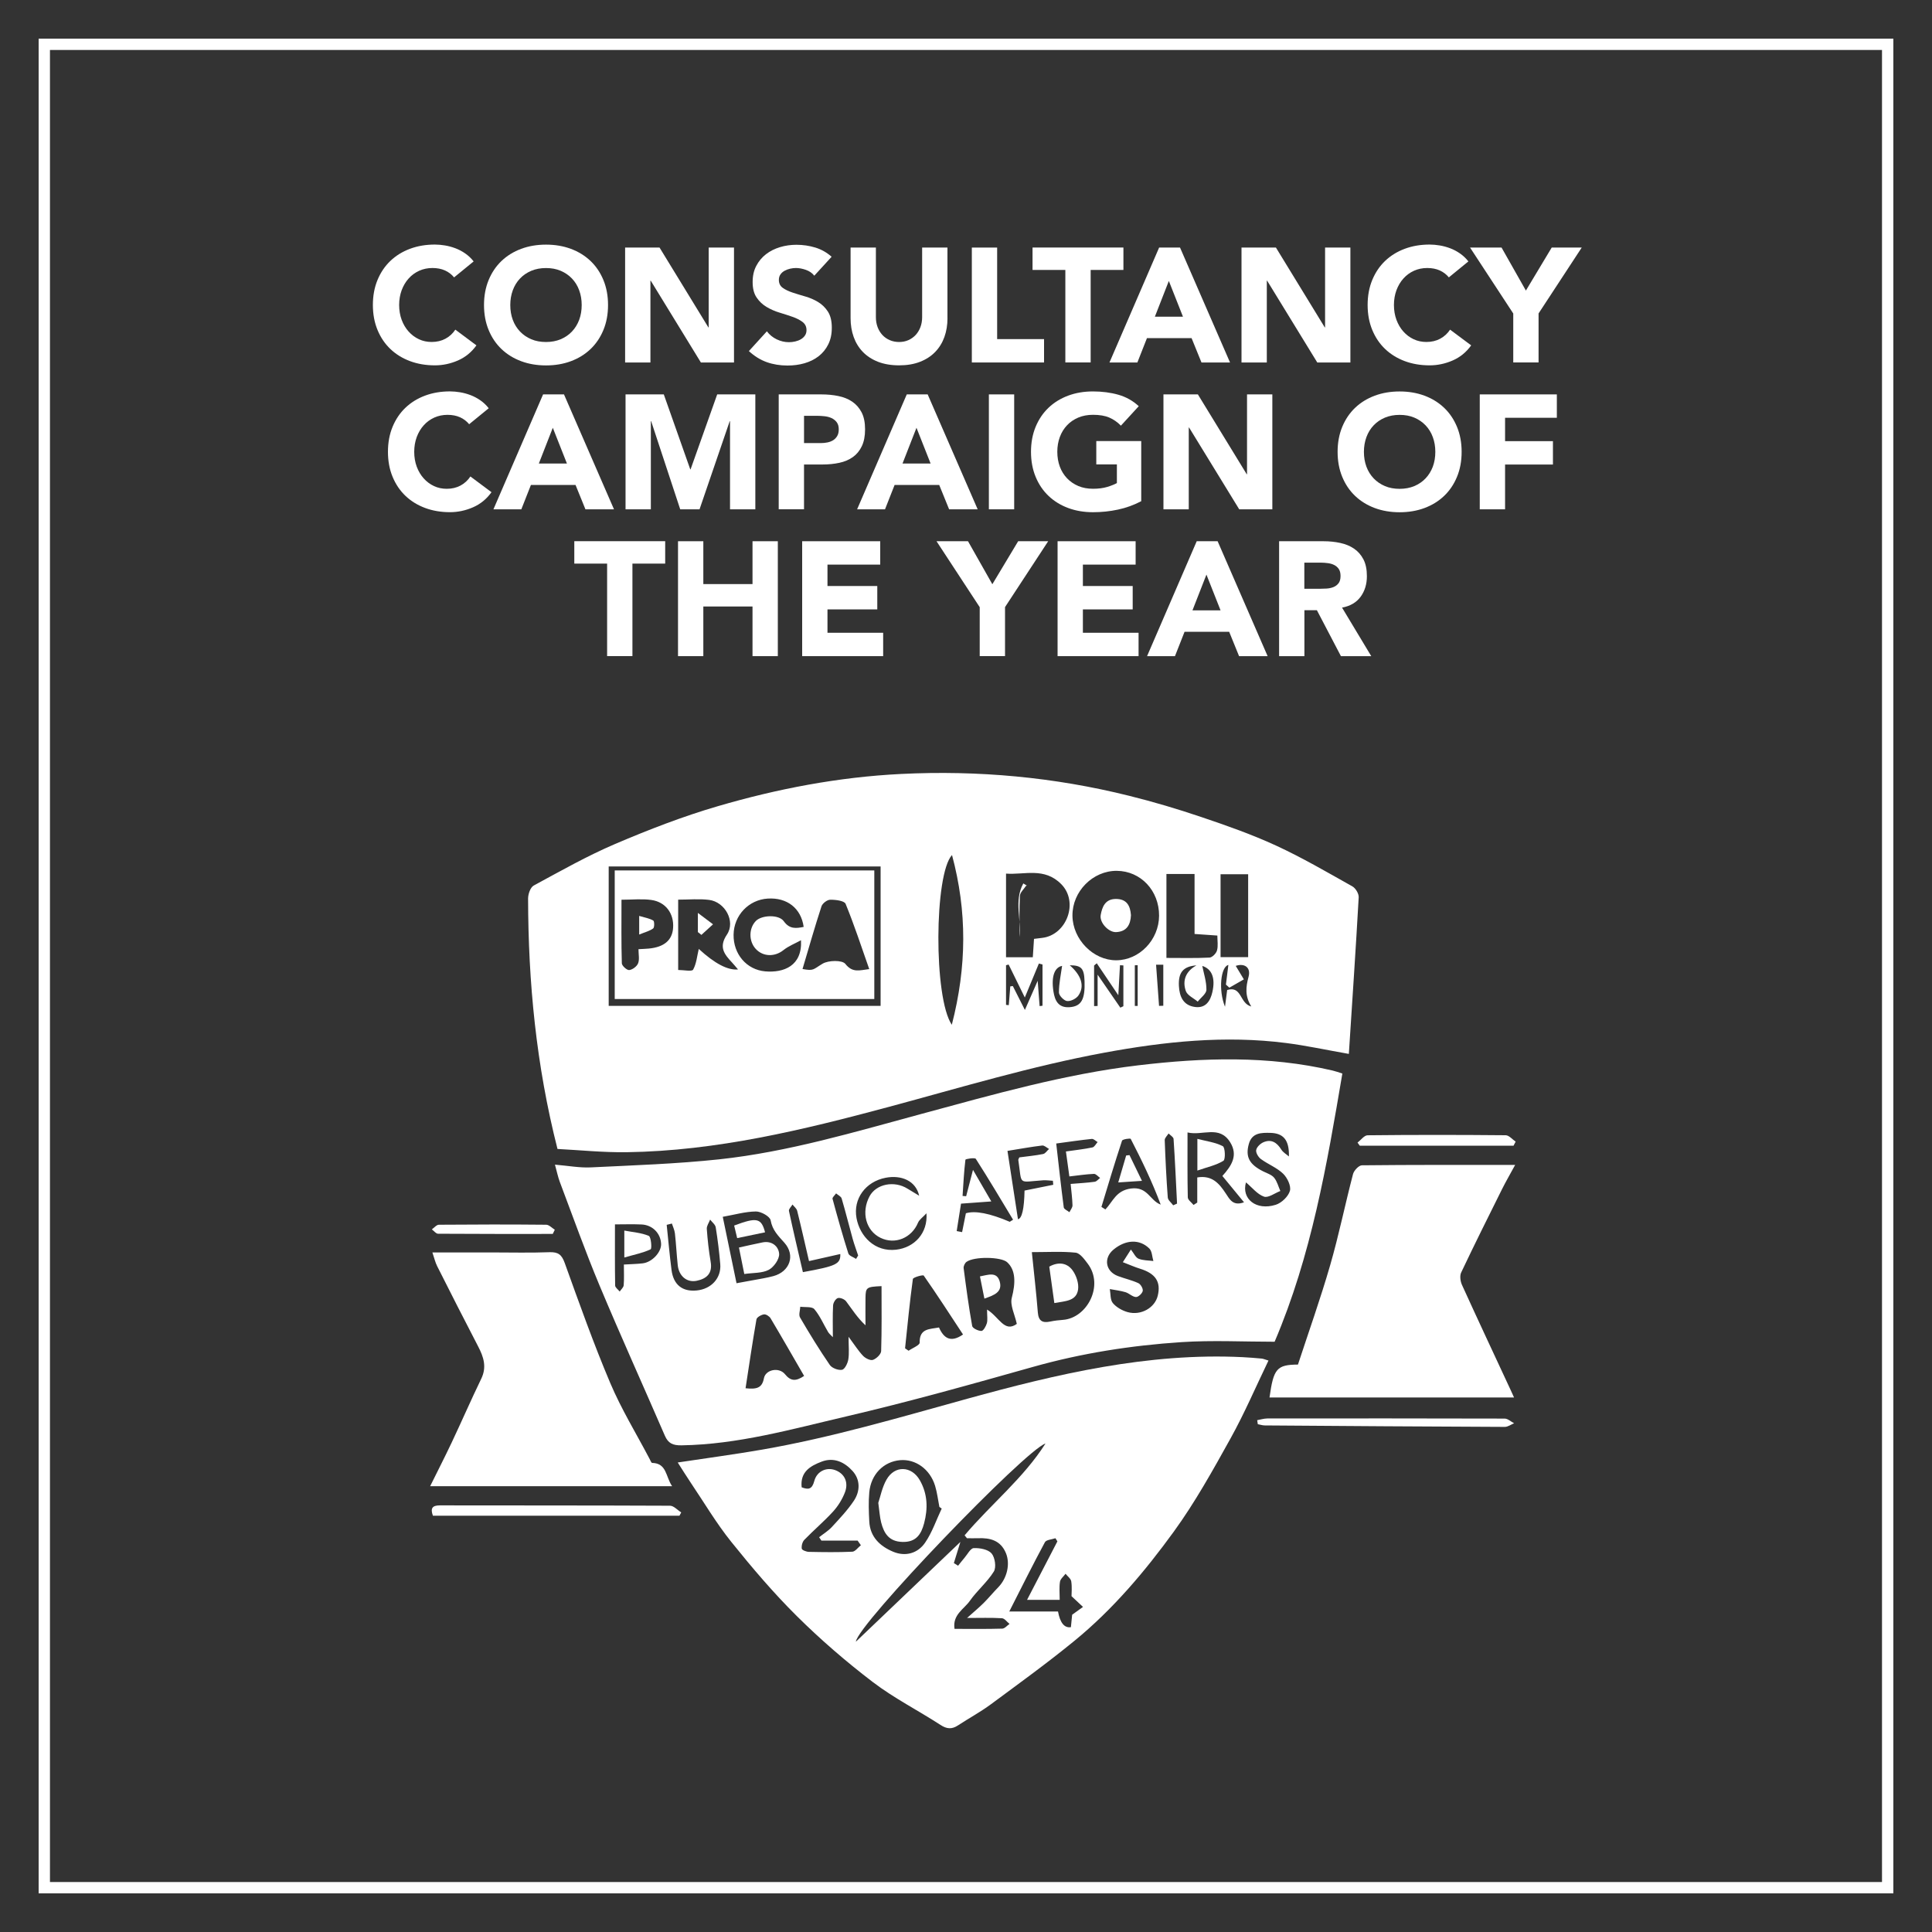 <?xml version="1.0" encoding="UTF-8"?><svg id="Layer_1" xmlns="http://www.w3.org/2000/svg" viewBox="0 0 500 500"><rect x="0" y="0" width="500" height="500" fill="#333333" stroke="none"/><defs><style>.cls-1{fill:#fff;stroke-width:0px;}</style></defs><path class="cls-1" d="M349.08,272.75c-6.08-1.07-11.13-2.17-16.25-2.82-15.81-2.02-31.43-.38-47.02,2.5-18.88,3.49-37.2,9.03-55.7,14.01-22.22,5.97-44.64,11.42-67.87,11.75-6.13.09-12.26-.55-17.96-.84-5.53-21.71-7.57-43.17-7.61-64.83,0-1.15.6-2.88,1.47-3.35,6.93-3.75,13.82-7.66,21.05-10.75,8.68-3.7,17.54-7.14,26.59-9.78,15.46-4.52,31.25-7.54,47.4-8.34,19.95-.99,39.65.82,59.04,5.65,6.29,1.56,12.52,3.41,18.66,5.49,6.55,2.21,13.1,4.51,19.37,7.4,6.77,3.12,13.23,6.9,19.74,10.55.84.47,1.69,1.89,1.64,2.83-.75,13.4-1.66,26.8-2.55,40.55ZM289.04,225.37c-6.22-.05-11.55,5.34-11.49,11.61.06,6.14,5.39,11.57,11.34,11.54,5.99-.03,11.05-5.3,11.08-11.53.03-6.5-4.74-11.57-10.94-11.62ZM157.53,224.24v36.08h70.37v-36.08h-70.37ZM267.6,242.98c.86-.11,1.5-.19,2.14-.26,6.32-.76,9.5-9.26,4.91-13.9-4.39-4.44-9.49-2.37-14.29-2.73v21.65h6.93c.1-1.6.19-3,.31-4.76ZM246.33,265.21c3.89-15.09,3.98-29.31.05-43.93-4.6,4.92-4.79,36.99-.05,43.93ZM309.15,226.19h-7.28v21.72c3.92,0,7.55.1,11.16-.09.7-.04,1.72-1.08,1.93-1.85.33-1.18.09-2.52.09-3.85-2.23-.15-3.94-.27-5.9-.41v-15.53ZM323.02,247.71v-21.46h-7.14v21.46h7.14ZM261.47,255.27l.65-.08c.91,1.8,1.82,3.6,3.12,6.18,1.29-2.94,2.26-5.14,3.31-7.54.18,2.36.34,4.45.5,6.55.25-.03.5-.06.75-.1v-10.67c-.31-.08-.63-.16-.94-.25-1.15,2.78-2.3,5.56-3.64,8.79-1.56-3.19-2.88-5.86-4.19-8.53-.22.06-.44.12-.67.18v10.26c.24.03.47.05.71.08l.39-4.88ZM283.85,249.29l-.7.59v10.5c.3-.01.61-.03.91-.04v-8.1c2.28,3.3,4.08,5.92,5.88,8.54.26-.12.53-.25.79-.37v-10.56c-.29-.02-.58-.03-.88-.05-.13,2.27-.25,4.54-.43,7.77-2.22-3.29-3.9-5.78-5.58-8.28ZM309.64,249.84c-3.44.26-4.72,1.83-4.54,5.34.15,2.74,1.12,5.03,4.2,5.43,2.77.36,3.95-1.6,4.46-3.86.86-3.79-.23-6.01-2.61-6.77.38,1.93,1.1,4.06,1.07,6.18-.02,1.03-1.46,2.04-2.25,3.06-1.07-.91-2.7-1.62-3.09-2.77-.93-2.72,0-5.09,2.76-6.61ZM274.87,249.97c-1.83.34-2.88,2.52-2.24,6.63.37,2.34,1.24,4.26,4.18,4.06,3.01-.21,4.04-1.97,3.87-6.74-.12-3.34-.82-4.09-3.83-4.11,3,2.61,3.92,5.41,2.24,7.83-.57.82-2,1.54-2.94,1.43-.81-.1-2.1-1.43-2.1-2.22,0-2.38.53-4.75.82-6.88ZM317.89,249.73c-1.94.47-2.62,6.46-.86,10.82.22-1.73.4-3.08.56-4.34,3.87-1.15,3.15,3.47,6.24,4.27-1.68-2.73-1.41-5.05-.71-7.66.69-2.56-1.17-3.59-3.31-2.85.66,1.1,1.38,2.29,2.1,3.49l-3.75,2.15c-.3-.27-.6-.54-.89-.8.2-1.62.4-3.24.63-5.07ZM299.19,249.66c.26,3.63.51,7.14.77,10.66.37-.01.73-.02,1.1-.03v-10.63h-1.87ZM294.43,249.79c-.25,0-.49.01-.74.02v10.53c.25,0,.49,0,.74-.01v-10.53Z"/><path class="cls-1" d="M143.62,301.41c3.4.28,6.35.85,9.27.71,11.1-.54,22.23-.91,33.28-2.09,17.9-1.93,35.12-7.11,52.44-11.79,18.48-5,36.96-10.27,56-12.54,16.76-1.99,33.65-2.54,50.33,1.37.73.17,1.45.44,2.46.76-4,23.61-8,47.09-17.53,69.41-8.05,0-16.1-.42-24.09.1-12.98.85-25.81,2.85-38.4,6.4-16.08,4.53-32.19,9.06-48.46,12.85-14.01,3.27-27.96,7.24-42.55,7.46-2.26.03-3.44-.51-4.31-2.51-5.62-12.98-11.46-25.87-16.92-38.91-3.68-8.8-6.88-17.8-10.25-26.72-.49-1.3-.76-2.68-1.26-4.47ZM215.53,346.05c-.48-.51-.94-.87-1.22-1.33-1.18-1.98-2.09-4.18-3.56-5.91-.62-.72-2.39-.45-3.64-.63-.04.94-.46,2.1-.06,2.78,2.44,4.18,4.97,8.31,7.71,12.3.56.81,2.19,1.42,3.16,1.24.7-.13,1.46-1.67,1.62-2.67.27-1.63.07-3.34.07-5.87,1.64,2.2,2.57,3.71,3.77,4.95.61.63,1.88,1.26,2.55,1.02.89-.32,2.08-1.45,2.11-2.27.18-5.59.1-11.19.1-16.81-3.92.18-4.11.32-4.15,3.06-.04,2.36,0,4.72,0,7.08-2.09-1.93-3.47-4.15-5.03-6.22-.41-.54-1.53-1-2.13-.83-.57.17-1.19,1.2-1.23,1.89-.14,2.63-.06,5.27-.06,8.23ZM255.45,338.91c3.12,1.9,4.48,6.07,7.7,3.71-.53-2.45-1.8-4.83-1.3-6.75,1.01-3.86,1.03-7.19-1.2-9.21-1.56-1.41-8.5-1.54-10.52-.09-.43.31-.81,1.12-.74,1.64.65,5,1.32,10,2.21,14.96.11.59,1.56,1.28,2.39,1.28.49,0,1.18-1.21,1.4-1.98.25-.86.06-1.84.06-3.55ZM267.04,324.05c.57,5.59,1.15,10.59,1.55,15.61.18,2.25,1.24,2.78,3.24,2.35,1.07-.23,2.17-.35,3.26-.43,6.23-.46,10.7-8.85,6.42-14.53-.86-1.14-2-2.74-3.14-2.86-3.55-.37-7.16-.14-11.32-.14ZM208.1,356.08c-2.95-5.09-5.76-10.02-8.67-14.9-.31-.53-1.2-1.1-1.72-1.02-.72.11-1.84.74-1.94,1.29-1.03,5.9-1.9,11.83-2.82,17.83,2.82.3,4.27-.02,4.75-2.57.42-2.27,3.89-2.97,5.45-1.07,1.43,1.75,2.72,1.96,4.97.44ZM292.69,323.4c.75.95,1.2,2.04,1.96,2.35,1.17.48,2.55.43,3.84.6-.33-1.1-.33-2.54-1.05-3.24-2.55-2.51-6.14-2.29-9.25.27-2.66,2.19-2.11,5.64,1.13,6.86,1.75.66,3.6,1.06,5.29,1.84.6.28,1.26,1.42,1.13,2.02-.14.66-1.16,1.6-1.76,1.57-.91-.05-1.75-.96-2.69-1.25-1.32-.4-2.71-.55-4.07-.81.23,1.23.08,2.78.78,3.62.91,1.09,2.41,1.94,3.82,2.34,3.48.97,7.06-1.12,7.81-4.25.86-3.59-.57-5.73-4.56-6.97-1.4-.43-2.75-1.04-4.48-1.7.88-1.38,1.44-2.26,2.08-3.26ZM249.22,345.35c-3.36-5.11-6.67-10.24-10.16-15.23-.18-.26-2.74.44-2.81.89-.82,5.96-1.39,11.95-2.02,17.93.3.21.6.42.91.63,1-.7,2.88-1.42,2.87-2.09-.08-3.74,2.57-3.46,5-3.93,1.24,2.8,3.04,4.02,6.21,1.82ZM190.6,332.1c2.65-.48,4.81-.86,6.96-1.27.86-.16,1.73-.35,2.57-.57,4.25-1.14,5.79-5.35,2.88-8.63-1.58-1.78-3.12-3.24-3.57-5.82-.18-1-2.49-2.29-3.81-2.28-2.76.03-5.51.84-8.58,1.38,1.23,5.94,2.36,11.39,3.56,17.18ZM307.33,293.07c0,6.05-.05,11.44.07,16.81.02.66.97,1.31,1.49,1.96.32-.21.64-.42.96-.62v-6.5c3.85-.64,5.7,1.59,7.37,4.13,1.03,1.56,1.9,3.35,4.73,2.3-1.93-2.35-3.77-4.58-5.6-6.81,2.42-2.67,4.11-5.35,2.02-8.72-2.8-4.51-7.13-1.62-11.03-2.54ZM322.45,306.02c-1.2,4.22,2.63,7.37,7.7,5.78,1.51-.47,3.26-2.14,3.68-3.61.35-1.25-.67-3.39-1.76-4.44-1.62-1.57-3.9-2.43-5.75-3.79-.66-.48-1.34-1.62-1.22-2.32.13-.77,1.05-1.66,1.84-2.01,2.08-.92,3.53.06,4.67,1.89.45.72,1.29,1.19,1.96,1.77.12-4.29-1.47-6.02-4.78-6.1-2.32-.06-4.79-.08-5.6,2.89-.91,3.33.13,5.27,3.72,7.07.98.49,2.17.85,2.82,1.63.79.95,1.1,2.29,1.62,3.45-1.43.54-3.11,1.84-4.22,1.46-1.72-.59-3.04-2.32-4.66-3.68ZM237.88,309.46c-.85-3.84-4.56-5.44-8.66-4.66-5.19.99-8.49,5.44-7.55,10.47.87,4.68,4.72,8.79,10.25,8.15,4.73-.55,8.23-4.28,7.85-9.42-.99,1.07-1.86,1.64-2.19,2.44-1.64,3.94-5.92,5.73-9.68,3.92-3.8-1.82-5.08-6.63-2.86-10.76,1.71-3.19,6.38-4.13,9.83-1.97.77.48,1.56.95,3.02,1.83ZM285.04,312.34c.35.22.69.44,1.04.66,1.97-2.07,2.74-4.9,6.61-5.41,4.33-.57,4.86,3.1,7.7,4.16-2.23-5.96-4.93-11.52-7.76-17.01-.1-.2-2.12.08-2.25.47-1.88,5.68-3.59,11.41-5.33,17.13ZM161.47,327.26c1.84-.11,3.37-.13,4.87-.31,2.43-.29,4.83-2.89,4.75-5.03-.1-2.73-2.22-4.91-5.07-5.03-2.26-.1-4.53-.02-6.87-.02,0,5.55-.04,10.68.05,15.81,0,.53.77,1.05,1.18,1.57.36-.54.98-1.06,1.03-1.62.14-1.63.05-3.27.05-5.36ZM173.88,316.65c-.45.11-.89.23-1.34.34.41,3.89.75,7.8,1.25,11.68.5,3.85,2.82,5.67,6.53,5.3,3.78-.37,6.39-3.22,6.08-6.84-.27-3.18-.66-6.35-1.17-9.5-.12-.73-.95-1.34-1.45-2-.3.81-.92,1.63-.86,2.41.2,2.85.52,5.71,1,8.52.52,3-1.05,4.37-3.59,4.9-2.57.54-4.63-1.21-4.93-4.03-.29-2.73-.42-5.48-.73-8.22-.1-.88-.51-1.72-.79-2.57ZM261.32,316.2c.29-.18.57-.36.86-.54-3.18-5.27-6.32-10.57-9.64-15.75-.24-.38-2.66.02-2.69.22-.38,3.11-.53,6.25-.74,9.38.31.02.62.05.93.07.53-2.04,1.06-4.08,1.77-6.82,1.69,2.91,3.03,5.22,4.74,8.17-2.97.21-5.26.38-7.84.57-.34,2.17-.73,4.63-1.12,7.1.47.09.93.18,1.4.27.33-1.63.65-3.25.98-4.88q3.63-1.09,11.35,2.21ZM273.35,295.94c.65,5.68,1.24,11.11,1.95,16.53.06.47.96.84,1.47,1.25.28-.6.81-1.2.79-1.79-.05-1.82-.3-3.63-.48-5.53,2.31-.19,4.28-.29,6.23-.56.5-.07.94-.65,1.4-.99-.53-.37-1.08-1.07-1.6-1.05-2.05.09-4.09.4-6.36.66-.31-2.29-.59-4.29-.89-6.46,2.56-.37,4.74-.6,6.87-1.05.52-.11.89-.9,1.33-1.38-.5-.29-1.03-.87-1.5-.82-2.93.3-5.84.74-9.22,1.19ZM260.73,297.84c.95,6.2,1.84,11.94,2.72,17.7q1.56-.31,1.7-7.42c2.44-.49,4.94-1,7.43-1.5l-.09-1.04c-.84-.04-1.68-.17-2.52-.12-6.7.45-5.42,1.44-6.43-5.24-.03-.18.15-.4.26-.69,2.03-.27,4.11-.46,6.16-.87.57-.11,1.02-.86,1.53-1.31-.59-.32-1.23-.96-1.77-.89-2.82.33-5.63.85-8.99,1.39ZM207.79,329.23c8.64-1.57,9.77-2.1,9.68-4.69-2.56.58-5.07,1.15-8.1,1.83-1.05-4.5-2-8.77-3.06-13.01-.15-.61-.8-1.09-1.21-1.63-.32.55-1.02,1.18-.92,1.65,1.12,5.24,2.36,10.46,3.61,15.85ZM303.63,311.93c.33-.15.66-.29.99-.44-.28-5.58-.53-11.16-.9-16.73-.03-.5-.84-.95-1.29-1.42-.35.57-1.02,1.16-1,1.72.18,4.95.42,9.91.79,14.85.05.7.92,1.35,1.4,2.02ZM221.55,325.8c.18-.29.36-.59.54-.88-.48-1.44-1.01-2.86-1.42-4.32-.97-3.48-1.83-6.98-2.85-10.44-.16-.53-.95-.88-1.44-1.31-.32.47-1.01,1.04-.92,1.4,1.28,4.74,2.61,9.47,4.09,14.14.2.62,1.31.95,2,1.41Z"/><path class="cls-1" d="M175.4,378.49c7.52-1.14,14.7-2.09,21.84-3.33,18.01-3.13,35.5-8.31,53.11-13.17,23.24-6.41,46.77-11.95,71.23-10.76,1.65.08,3.3.22,4.94.37.42.04.82.23,1.76.51-3.3,6.84-6.22,13.68-9.81,20.14-4.57,8.23-9.17,16.53-14.68,24.12-7.48,10.3-15.74,20.09-25.65,28.21-7.02,5.75-14.39,11.08-21.69,16.48-2.71,2.01-5.71,3.62-8.54,5.48-1.58,1.04-2.89.93-4.51-.13-5.8-3.76-12.04-6.92-17.51-11.09-6.88-5.25-13.49-10.95-19.63-17.04-6.07-6.01-11.64-12.57-17-19.24-3.89-4.84-7.07-10.24-10.55-15.4-1.1-1.63-2.13-3.31-3.32-5.16ZM250.25,418.75c1.78-1.59,3.09-2.68,4.3-3.88,1.31-1.3,2.49-2.75,3.78-4.07,2.32-2.36,3.14-6.05,2.02-8.81-1.36-3.33-4.07-4.03-7.26-3.9-.95.04-1.9,0-2.84,0-.2-.25-.41-.5-.61-.75,6.81-8.06,15.24-14.79,20.93-23.76-5.27,1.74-48.64,46.82-49.07,51.29,9.2-8.78,17.89-17.07,27.05-25.82-.72,2.33-1.21,3.9-1.69,5.47.36.23.73.46,1.09.69.55-.68,1.08-1.38,1.65-2.04.78-.91,1.57-2.49,2.41-2.52,1.57-.06,3.71.33,4.61,1.38.89,1.04,1.26,3.6.58,4.69-1.71,2.75-4.34,4.92-6.21,7.59-1.5,2.14-4.52,3.56-3.96,7.24,4.25,0,8.31.06,12.36-.06.64-.02,1.25-.8,1.88-1.22-.65-.51-1.28-1.43-1.96-1.47-2.8-.17-5.62-.07-9.04-.07ZM243.72,390.42c-.2-.14-.41-.29-.61-.43-.36-1.83-.57-3.7-1.11-5.47-1.32-4.31-5.07-6.98-9.06-6.63-4.26.38-7.54,3.66-7.97,8.31-.23,2.5-.13,5.05,0,7.57.21,4.02,2.81,6.41,6.19,7.82,3.19,1.33,6.36.41,8.25-2.34,1.84-2.67,2.9-5.88,4.31-8.85ZM222.78,399.88c-.28-.39-.55-.78-.83-1.17h-9.37c-.2-.29-.39-.59-.59-.88,1.1-.87,2.34-1.61,3.28-2.63,2-2.17,4.07-4.35,5.7-6.79,1.66-2.48,1.71-5.45-.31-7.7-2.03-2.25-4.79-3.67-8.02-2.44-2.97,1.13-5.59,2.67-5.17,6.64,1.73.66,2.68.57,3.27-1.63.7-2.65,3.4-3.79,5.83-2.64,2.29,1.08,2.97,3.31,2.1,5.58-.69,1.79-1.77,3.54-3.06,4.96-2.35,2.57-5.03,4.83-7.45,7.33-.51.52-.77,1.56-.66,2.29.06.37,1.19.81,1.84.82,3.75.08,7.5.13,11.24-.04.76-.04,1.47-1.09,2.21-1.67ZM273.65,398.9c-.17-.27-.34-.54-.5-.81-.94.33-2.38.39-2.73,1.04-3.06,5.67-5.92,11.44-9.22,17.92h12.61q.82,4.45,3.34,4.06c.12-1.25.25-2.53.32-3.22,1.23-.88,2.02-1.45,2.81-2.02-.83-.77-1.65-1.55-2.97-2.78,0-.77.16-2.33-.07-3.83-.11-.72-.97-1.32-1.48-1.97-.5.69-1.32,1.32-1.44,2.07-.23,1.48-.07,3.02-.07,4.68h-8.45c2.76-5.31,5.31-10.23,7.86-15.15Z"/><path class="cls-1" d="M391.82,361.66h-63.27c1.04-7.44,1.86-8.48,7.36-8.51,2.75-8.4,5.8-16.95,8.32-25.66,2.26-7.79,3.87-15.77,5.93-23.63.24-.93,1.5-2.27,2.3-2.28,12.99-.14,25.99-.1,39.66-.1-1.3,2.4-2.43,4.33-3.42,6.32-3.56,7.15-7.13,14.3-10.55,21.52-.41.86-.21,2.3.22,3.24,4.14,9.1,8.39,18.15,12.6,27.21.22.48.44.96.85,1.87Z"/><path class="cls-1" d="M111.31,384.65c1.98-4.01,3.86-7.67,5.62-11.4,2.58-5.46,4.99-11,7.62-16.44,1.47-3.03.61-5.63-.8-8.34-3.6-6.91-7.12-13.86-10.63-20.82-.48-.95-.71-2.03-1.22-3.52,5.38,0,10.4,0,15.42,0,4.96,0,9.93.13,14.88-.06,2.26-.08,3.17.63,3.95,2.79,3.76,10.43,7.47,20.9,11.8,31.11,2.86,6.75,6.74,13.08,10.16,19.59.2.38.44,1.04.67,1.04,3.81.09,3.47,3.56,5.16,6.03h-62.65Z"/><path class="cls-1" d="M175.84,392.27h-63.8c-.69-1.9-.2-2.68,1.81-2.68,19.85.03,39.7,0,59.55.09.97,0,1.93,1.13,2.9,1.73-.15.29-.3.57-.46.86Z"/><path class="cls-1" d="M351.32,295.71c.87-.66,1.73-1.89,2.61-1.9,11.91-.13,23.82-.12,35.73-.01.87,0,1.73,1.08,2.59,1.65-.18.35-.37.71-.55,1.06h-39.79l-.58-.8Z"/><path class="cls-1" d="M325.37,367.54c.86-.15,1.72-.43,2.58-.44,20.48-.02,40.97-.03,61.45.03.82,0,1.63.79,2.45,1.21-.81.33-1.61.95-2.42.94-20.7-.08-41.4-.23-62.1-.38-.6,0-1.2-.21-1.81-.32-.05-.35-.1-.7-.16-1.04Z"/><path class="cls-1" d="M143.07,319.34c-9.9,0-19.8.02-29.7-.05-.54,0-1.07-.74-1.61-1.13.61-.42,1.22-1.2,1.83-1.2,9.25-.08,18.51-.09,27.76,0,.75,0,1.49.84,2.23,1.29-.17.36-.35.72-.52,1.08Z"/><path class="cls-1" d="M292.69,236.86c-.11,2.47-1.1,4.25-3.85,4.37-1.91.09-4.34-2.45-3.98-4.43.37-2.05,1.13-4.11,3.85-4.15,2.85-.04,3.81,1.7,3.98,4.21Z"/><path class="cls-1" d="M159.09,258.55v-33.28h67.18v33.28h-67.18ZM191,250.89c-.72-.83-1.1-1.31-1.53-1.77-1.98-2.13-3.55-3.97-1.34-7.25,2.29-3.41-.5-8.47-4.63-8.98-2.57-.32-5.2-.06-7.99-.06v18.2c1.46,0,3.56.46,3.87-.09.87-1.57,1.02-3.54,1.46-5.36q6.21,5.71,10.16,5.31ZM207.68,250.78c2.99.55,2.72.1,5.21-1.38,1.52-.9,5.08-.96,5.88.05,1.88,2.38,3.63,1.66,6.19,1.35-2.06-5.85-3.89-11.46-6.12-16.89-.33-.8-2.61-1.08-3.98-1.06-.78,0-2.01.94-2.26,1.71-1.73,5.29-3.25,10.65-4.91,16.23ZM207.31,243.33c-1.53.84-3.22,1.49-4.57,2.57-2.21,1.76-5.24,1.75-7.15-.32-1.84-1.99-1.83-5.33.02-7.23,1.5-1.55,5.95-1.74,7.23.06,1.49,2.09,3.17,1.87,5.15,1.47-.67-4.83-4.29-7.64-9.29-7.33-4.95.3-8.78,4.35-8.85,9.35-.07,5.02,3.37,9.08,8.21,9.49,4.77.4,9.59-1.4,9.24-8.04ZM165.24,245.65c1.17-.07,1.92-.09,2.66-.16,3.99-.38,6.09-2.17,6.3-5.37.25-3.69-1.91-6.69-5.64-7.21-2.43-.34-4.94-.06-7.72-.06,0,5.75-.07,11.11.09,16.46.02.64,1.31,1.8,1.91,1.74.85-.09,1.99-.94,2.3-1.75.4-1.01.1-2.3.1-3.64Z"/><path class="cls-1" d="M263.87,242.5c.53-4.47-1.53-9.3.96-13.87.8.49.88.54.96.59-.09,0-.22-.01-.25.03-.56.86-1.54,1.7-1.59,2.59-.18,3.54-.08,7.1-.08,10.66Z"/><path class="cls-1" d="M253.61,330.33c2.06-.37,4.33-1.34,5.1,1.28.82,2.8-1.46,3.59-3.95,4.47-.42-2.08-.77-3.85-1.15-5.75Z"/><path class="cls-1" d="M272.86,337.23c-.47-3.37-.88-6.37-1.31-9.43,2.41-1.33,4.61-.96,6.01.94.98,1.33,1.67,3.38,1.45,4.97-.43,3.03-3.27,3-6.16,3.52Z"/><path class="cls-1" d="M192.62,329.71c-.51-2.55-.92-4.56-1.38-6.85,2.11-.46,4.1-.93,6.11-1.33,2.43-.48,4.16,1.04,4.29,2.97.09,1.36-1.37,3.43-2.69,4.13-1.71.9-3.98.74-6.32,1.08Z"/><path class="cls-1" d="M190.78,320.42c-.34-1.4-.56-2.34-.78-3.25,5.85-2.19,7.02-1.97,8,1.75-2.32.48-4.62.96-7.21,1.5Z"/><path class="cls-1" d="M309.88,302.94v-8.2c2.35.61,4.65.89,6.58,1.89.61.31.73,3.43.16,3.78-1.87,1.16-4.16,1.63-6.74,2.53Z"/><path class="cls-1" d="M289.4,306.02c.76-2.59,1.4-4.78,2.05-6.98.29-.03.58-.06.86-.1,1,2.06,2,4.13,3.23,6.66-2.19.15-3.94.26-6.14.41Z"/><path class="cls-1" d="M161.57,325.44v-6.97c2.23.43,4.43.56,6.34,1.38.59.25.83,3.3.47,3.47-1.95.93-4.14,1.35-6.81,2.12Z"/><path class="cls-1" d="M227.3,388.94c.54-1.58.98-4,2.13-6.02,2.13-3.75,6.48-3.57,8.61.15,2.03,3.54,2.14,7.31,1.12,11.15-.76,2.86-2.07,4.93-5.61,4.83-3.5-.09-4.78-2.23-5.51-5.05-.35-1.37-.42-2.81-.74-5.06Z"/><path class="cls-1" d="M180.61,236.26c1.77,1.33,2.84,2.14,3.92,2.95-1,.91-2.01,1.83-3.01,2.74-.3-.24-.61-.49-.91-.73v-4.96Z"/><path class="cls-1" d="M165.42,241.86v-4.82c1.44.43,2.65.62,3.65,1.2.31.18.32,1.78-.03,2.04-.91.67-2.11.96-3.62,1.58Z"/><path class="cls-1" d="M490,490H10V10h480v480ZM12.93,487.07h474.13V12.93H12.93v474.13Z"/><path class="cls-1" d="M117.53,71.8c-.64-.78-1.44-1.39-2.37-1.81-.94-.42-2.02-.63-3.25-.63s-2.37.24-3.42.71c-1.05.48-1.96,1.14-2.73,2-.77.85-1.37,1.87-1.81,3.04-.43,1.18-.65,2.45-.65,3.82s.22,2.68.65,3.84c.43,1.16,1.03,2.17,1.79,3.02.76.85,1.64,1.52,2.67,2,1.02.48,2.12.71,3.3.71,1.34,0,2.53-.28,3.57-.84,1.04-.56,1.89-1.34,2.56-2.35l5.46,4.07c-1.26,1.76-2.86,3.07-4.79,3.91s-3.92,1.26-5.96,1.26c-2.32,0-4.47-.36-6.43-1.09s-3.65-1.77-5.08-3.13c-1.43-1.36-2.54-3-3.34-4.94-.8-1.93-1.2-4.09-1.2-6.47s.4-4.54,1.2-6.47,1.91-3.58,3.34-4.94c1.43-1.36,3.12-2.4,5.08-3.13,1.96-.73,4.1-1.09,6.43-1.09.84,0,1.71.08,2.62.23s1.81.4,2.69.73,1.73.78,2.54,1.34c.81.56,1.54,1.25,2.18,2.06l-5.04,4.12Z"/><path class="cls-1" d="M125.26,78.94c0-2.38.4-4.54,1.2-6.47s1.91-3.58,3.34-4.94c1.43-1.36,3.12-2.4,5.08-3.13,1.96-.73,4.1-1.09,6.43-1.09s4.47.36,6.43,1.09c1.96.73,3.65,1.77,5.08,3.13,1.43,1.36,2.54,3,3.34,4.94s1.2,4.09,1.2,6.47-.4,4.54-1.2,6.47c-.8,1.93-1.91,3.58-3.34,4.94s-3.12,2.4-5.08,3.13-4.1,1.09-6.43,1.09-4.47-.36-6.43-1.09c-1.96-.73-3.65-1.77-5.08-3.13-1.43-1.36-2.54-3-3.34-4.94-.8-1.93-1.2-4.09-1.2-6.47ZM132.06,78.94c0,1.4.22,2.68.65,3.84.43,1.16,1.06,2.17,1.87,3.02.81.85,1.79,1.52,2.92,2,1.13.48,2.4.71,3.8.71s2.67-.24,3.8-.71c1.13-.48,2.11-1.14,2.92-2,.81-.85,1.43-1.86,1.87-3.02.43-1.16.65-2.44.65-3.84s-.22-2.65-.65-3.82c-.43-1.18-1.06-2.19-1.87-3.04-.81-.85-1.79-1.52-2.92-2-1.13-.48-2.4-.71-3.8-.71s-2.67.24-3.8.71c-1.13.48-2.11,1.14-2.92,2-.81.85-1.44,1.87-1.87,3.04-.43,1.18-.65,2.45-.65,3.82Z"/><path class="cls-1" d="M161.79,64.07h8.9l12.64,20.66h.08v-20.66h6.55v29.74h-8.57l-12.98-21.17h-.08v21.17h-6.55v-29.74Z"/><path class="cls-1" d="M210.72,71.33c-.53-.67-1.25-1.17-2.16-1.49-.91-.32-1.77-.48-2.58-.48-.48,0-.97.06-1.47.17-.5.11-.98.29-1.43.53-.45.24-.81.55-1.09.95-.28.39-.42.87-.42,1.43,0,.9.34,1.58,1.01,2.06.67.48,1.52.88,2.54,1.22,1.02.34,2.12.67,3.3,1.01s2.27.81,3.3,1.43c1.02.62,1.87,1.44,2.54,2.48.67,1.04,1.01,2.42,1.01,4.16s-.31,3.09-.92,4.33-1.45,2.25-2.5,3.07c-1.05.81-2.27,1.41-3.65,1.81s-2.85.59-4.39.59c-1.93,0-3.72-.29-5.38-.88-1.65-.59-3.19-1.54-4.62-2.86l4.66-5.12c.67.9,1.52,1.59,2.54,2.08,1.02.49,2.08.74,3.17.74.53,0,1.07-.06,1.62-.19.55-.13,1.04-.31,1.47-.57.43-.25.78-.57,1.05-.97.27-.39.4-.85.4-1.39,0-.9-.34-1.6-1.03-2.12-.69-.52-1.55-.96-2.58-1.32-1.04-.36-2.16-.73-3.36-1.09-1.2-.36-2.32-.85-3.36-1.47-1.04-.62-1.9-1.43-2.58-2.44-.69-1.01-1.03-2.34-1.03-3.99s.31-3,.94-4.2c.63-1.2,1.47-2.21,2.52-3.02s2.26-1.42,3.63-1.83c1.37-.41,2.79-.61,4.24-.61,1.68,0,3.3.24,4.87.71,1.57.48,2.98,1.27,4.24,2.39l-4.49,4.91Z"/><path class="cls-1" d="M245.21,82.34c0,1.76-.27,3.39-.8,4.87-.53,1.48-1.32,2.77-2.37,3.86-1.05,1.09-2.36,1.95-3.93,2.56-1.57.62-3.38.92-5.42.92s-3.89-.31-5.46-.92c-1.57-.62-2.88-1.47-3.93-2.56-1.05-1.09-1.84-2.38-2.37-3.86-.53-1.48-.8-3.11-.8-4.87v-18.27h6.55v18.02c0,.92.15,1.78.44,2.56.29.78.71,1.46,1.24,2.04.53.57,1.17,1.02,1.91,1.34.74.32,1.55.48,2.42.48s1.67-.16,2.39-.48c.73-.32,1.36-.77,1.89-1.34.53-.57.94-1.25,1.24-2.04.29-.78.44-1.64.44-2.56v-18.02h6.55v18.27Z"/><path class="cls-1" d="M251.51,64.07h6.55v23.69h12.14v6.05h-18.69v-29.74Z"/><path class="cls-1" d="M275.7,69.86h-8.48v-5.8h23.52v5.8h-8.48v23.94h-6.55v-23.94Z"/><path class="cls-1" d="M299.97,64.07h5.42l12.94,29.74h-7.39l-2.56-6.3h-11.55l-2.48,6.3h-7.22l12.85-29.74ZM302.49,72.72l-3.61,9.24h7.27l-3.65-9.24Z"/><path class="cls-1" d="M321.31,64.07h8.9l12.64,20.66h.08v-20.66h6.55v29.74h-8.57l-12.98-21.17h-.08v21.17h-6.55v-29.74Z"/><path class="cls-1" d="M374.98,71.8c-.64-.78-1.44-1.39-2.37-1.81-.94-.42-2.02-.63-3.25-.63s-2.37.24-3.42.71c-1.05.48-1.96,1.14-2.73,2-.77.85-1.37,1.87-1.81,3.04-.43,1.18-.65,2.45-.65,3.82s.22,2.68.65,3.84c.43,1.16,1.03,2.17,1.78,3.02.76.85,1.64,1.52,2.67,2,1.02.48,2.12.71,3.3.71,1.34,0,2.53-.28,3.57-.84,1.04-.56,1.89-1.34,2.56-2.35l5.46,4.07c-1.26,1.76-2.86,3.07-4.79,3.91-1.93.84-3.92,1.26-5.96,1.26-2.32,0-4.47-.36-6.43-1.09s-3.65-1.77-5.08-3.13-2.54-3-3.34-4.94c-.8-1.93-1.2-4.09-1.2-6.47s.4-4.54,1.2-6.47c.8-1.93,1.91-3.58,3.34-4.94,1.43-1.36,3.12-2.4,5.08-3.13,1.96-.73,4.1-1.09,6.43-1.09.84,0,1.71.08,2.62.23.91.15,1.81.4,2.69.73s1.73.78,2.54,1.34c.81.56,1.54,1.25,2.18,2.06l-5.04,4.12Z"/><path class="cls-1" d="M391.62,81.12l-11.17-17.05h8.15l6.3,11.13,6.68-11.13h7.77l-11.17,17.05v12.68h-6.55v-12.68Z"/><path class="cls-1" d="M121.43,109.8c-.64-.78-1.44-1.39-2.37-1.81-.94-.42-2.02-.63-3.25-.63s-2.37.24-3.42.71c-1.05.48-1.96,1.14-2.73,2-.77.85-1.37,1.87-1.81,3.04-.43,1.18-.65,2.45-.65,3.82s.22,2.68.65,3.84c.43,1.16,1.03,2.17,1.79,3.02.76.85,1.64,1.52,2.67,2,1.02.48,2.12.71,3.3.71,1.34,0,2.53-.28,3.57-.84,1.04-.56,1.89-1.34,2.56-2.35l5.46,4.07c-1.26,1.76-2.86,3.07-4.79,3.91s-3.92,1.26-5.96,1.26c-2.32,0-4.47-.36-6.43-1.09s-3.65-1.77-5.08-3.13c-1.43-1.36-2.54-3-3.34-4.94-.8-1.93-1.2-4.09-1.2-6.47s.4-4.54,1.2-6.47,1.91-3.58,3.34-4.94c1.43-1.36,3.12-2.4,5.08-3.13,1.96-.73,4.1-1.09,6.43-1.09.84,0,1.71.08,2.62.23s1.81.4,2.69.73,1.73.78,2.54,1.34c.81.56,1.54,1.25,2.18,2.06l-5.04,4.12Z"/><path class="cls-1" d="M140.54,102.07h5.42l12.94,29.74h-7.39l-2.56-6.3h-11.55l-2.48,6.3h-7.22l12.85-29.74ZM143.06,110.72l-3.61,9.24h7.27l-3.65-9.24Z"/><path class="cls-1" d="M161.88,102.07h9.91l6.85,19.4h.08l6.89-19.4h9.87v29.74h-6.55v-22.81h-.08l-7.81,22.81h-5l-7.52-22.81h-.08v22.81h-6.55v-29.74Z"/><path class="cls-1" d="M201.53,102.07h11.05c1.54,0,3,.14,4.37.42,1.37.28,2.57.76,3.59,1.45,1.02.69,1.83,1.61,2.44,2.77.6,1.16.9,2.62.9,4.39s-.28,3.19-.84,4.37c-.56,1.18-1.33,2.11-2.31,2.81-.98.7-2.14,1.2-3.49,1.49-1.34.29-2.8.44-4.37.44h-4.79v11.59h-6.55v-29.74ZM208.08,114.67h4.37c.59,0,1.16-.06,1.7-.17s1.04-.3,1.47-.57c.43-.27.78-.63,1.05-1.09.27-.46.4-1.04.4-1.74,0-.76-.18-1.37-.53-1.83-.35-.46-.8-.82-1.34-1.07-.55-.25-1.16-.41-1.83-.48-.67-.07-1.32-.11-1.93-.11h-3.36v7.06Z"/><path class="cls-1" d="M234.66,102.07h5.42l12.94,29.74h-7.39l-2.56-6.3h-11.55l-2.48,6.3h-7.22l12.85-29.74ZM237.18,110.72l-3.61,9.24h7.27l-3.65-9.24Z"/><path class="cls-1" d="M255.92,102.07h6.55v29.74h-6.55v-29.74Z"/><path class="cls-1" d="M295.35,129.71c-1.93,1.01-3.95,1.74-6.05,2.18-2.1.45-4.24.67-6.43.67-2.32,0-4.47-.36-6.43-1.09s-3.65-1.77-5.08-3.13-2.54-3-3.34-4.94c-.8-1.93-1.2-4.09-1.2-6.47s.4-4.54,1.2-6.47c.8-1.93,1.91-3.58,3.34-4.94,1.43-1.36,3.12-2.4,5.08-3.13,1.96-.73,4.1-1.09,6.43-1.09s4.57.29,6.57.86c2,.57,3.76,1.56,5.27,2.96l-4.62,5.04c-.9-.92-1.9-1.62-3.02-2.1-1.12-.48-2.52-.71-4.2-.71-1.4,0-2.67.24-3.8.71-1.13.48-2.11,1.14-2.92,2-.81.85-1.43,1.87-1.87,3.04-.43,1.18-.65,2.45-.65,3.82s.22,2.68.65,3.84c.43,1.16,1.06,2.17,1.87,3.02.81.85,1.79,1.52,2.92,2,1.13.48,2.4.71,3.8.71s2.66-.16,3.7-.48c1.04-.32,1.86-.65,2.48-.99v-4.83h-5.33v-6.05h11.63v15.54Z"/><path class="cls-1" d="M301.11,102.07h8.9l12.64,20.66h.08v-20.66h6.55v29.74h-8.57l-12.98-21.17h-.08v21.17h-6.55v-29.74Z"/><path class="cls-1" d="M346.17,116.94c0-2.38.4-4.54,1.2-6.47s1.91-3.58,3.34-4.94c1.43-1.36,3.12-2.4,5.08-3.13,1.96-.73,4.1-1.09,6.43-1.09s4.47.36,6.43,1.09c1.96.73,3.65,1.77,5.08,3.13,1.43,1.36,2.54,3,3.34,4.94s1.2,4.09,1.2,6.47-.4,4.54-1.2,6.47c-.8,1.93-1.91,3.58-3.34,4.94s-3.12,2.4-5.08,3.13-4.1,1.09-6.43,1.09-4.47-.36-6.43-1.09c-1.96-.73-3.65-1.77-5.08-3.13-1.43-1.36-2.54-3-3.34-4.94-.8-1.93-1.2-4.09-1.2-6.47ZM352.98,116.94c0,1.4.22,2.68.65,3.84.43,1.16,1.06,2.17,1.87,3.02.81.85,1.79,1.52,2.92,2,1.13.48,2.4.71,3.8.71s2.67-.24,3.8-.71c1.13-.48,2.11-1.14,2.92-2,.81-.85,1.43-1.86,1.87-3.02.43-1.16.65-2.44.65-3.84s-.22-2.65-.65-3.82c-.43-1.18-1.06-2.19-1.87-3.04-.81-.85-1.79-1.52-2.92-2-1.13-.48-2.4-.71-3.8-.71s-2.67.24-3.8.71c-1.13.48-2.11,1.14-2.92,2-.81.85-1.44,1.87-1.87,3.04-.43,1.18-.65,2.45-.65,3.82Z"/><path class="cls-1" d="M382.96,102.07h19.95v6.05h-13.4v6.05h12.39v6.05h-12.39v11.59h-6.55v-29.74Z"/><path class="cls-1" d="M157.11,145.86h-8.48v-5.8h23.52v5.8h-8.48v23.94h-6.55v-23.94Z"/><path class="cls-1" d="M175.47,140.07h6.55v11.09h12.73v-11.09h6.55v29.74h-6.55v-12.85h-12.73v12.85h-6.55v-29.74Z"/><path class="cls-1" d="M207.6,140.07h20.2v6.05h-13.65v5.54h12.89v6.05h-12.89v6.05h14.41v6.05h-20.96v-29.74Z"/><path class="cls-1" d="M253.54,157.12l-11.17-17.05h8.15l6.3,11.13,6.68-11.13h7.77l-11.17,17.05v12.68h-6.55v-12.68Z"/><path class="cls-1" d="M273.7,140.07h20.2v6.05h-13.65v5.54h12.89v6.05h-12.89v6.05h14.41v6.05h-20.96v-29.74Z"/><path class="cls-1" d="M309.7,140.07h5.42l12.94,29.74h-7.39l-2.56-6.3h-11.55l-2.48,6.3h-7.22l12.85-29.74ZM312.22,148.72l-3.61,9.24h7.27l-3.65-9.24Z"/><path class="cls-1" d="M331.03,140.07h11.51c1.51,0,2.95.15,4.3.44,1.36.29,2.55.78,3.57,1.47,1.02.69,1.83,1.61,2.44,2.77.6,1.16.9,2.61.9,4.35,0,2.1-.55,3.88-1.64,5.36-1.09,1.47-2.69,2.4-4.79,2.79l7.56,12.56h-7.85l-6.22-11.89h-3.23v11.89h-6.55v-29.74ZM337.58,152.38h3.86c.59,0,1.21-.02,1.87-.06.66-.04,1.25-.17,1.78-.38.53-.21.97-.54,1.32-.99.35-.45.52-1.08.52-1.89,0-.76-.15-1.36-.46-1.81s-.7-.79-1.18-1.03c-.48-.24-1.02-.4-1.64-.48-.62-.08-1.22-.13-1.81-.13h-4.28v6.76Z"/></svg>